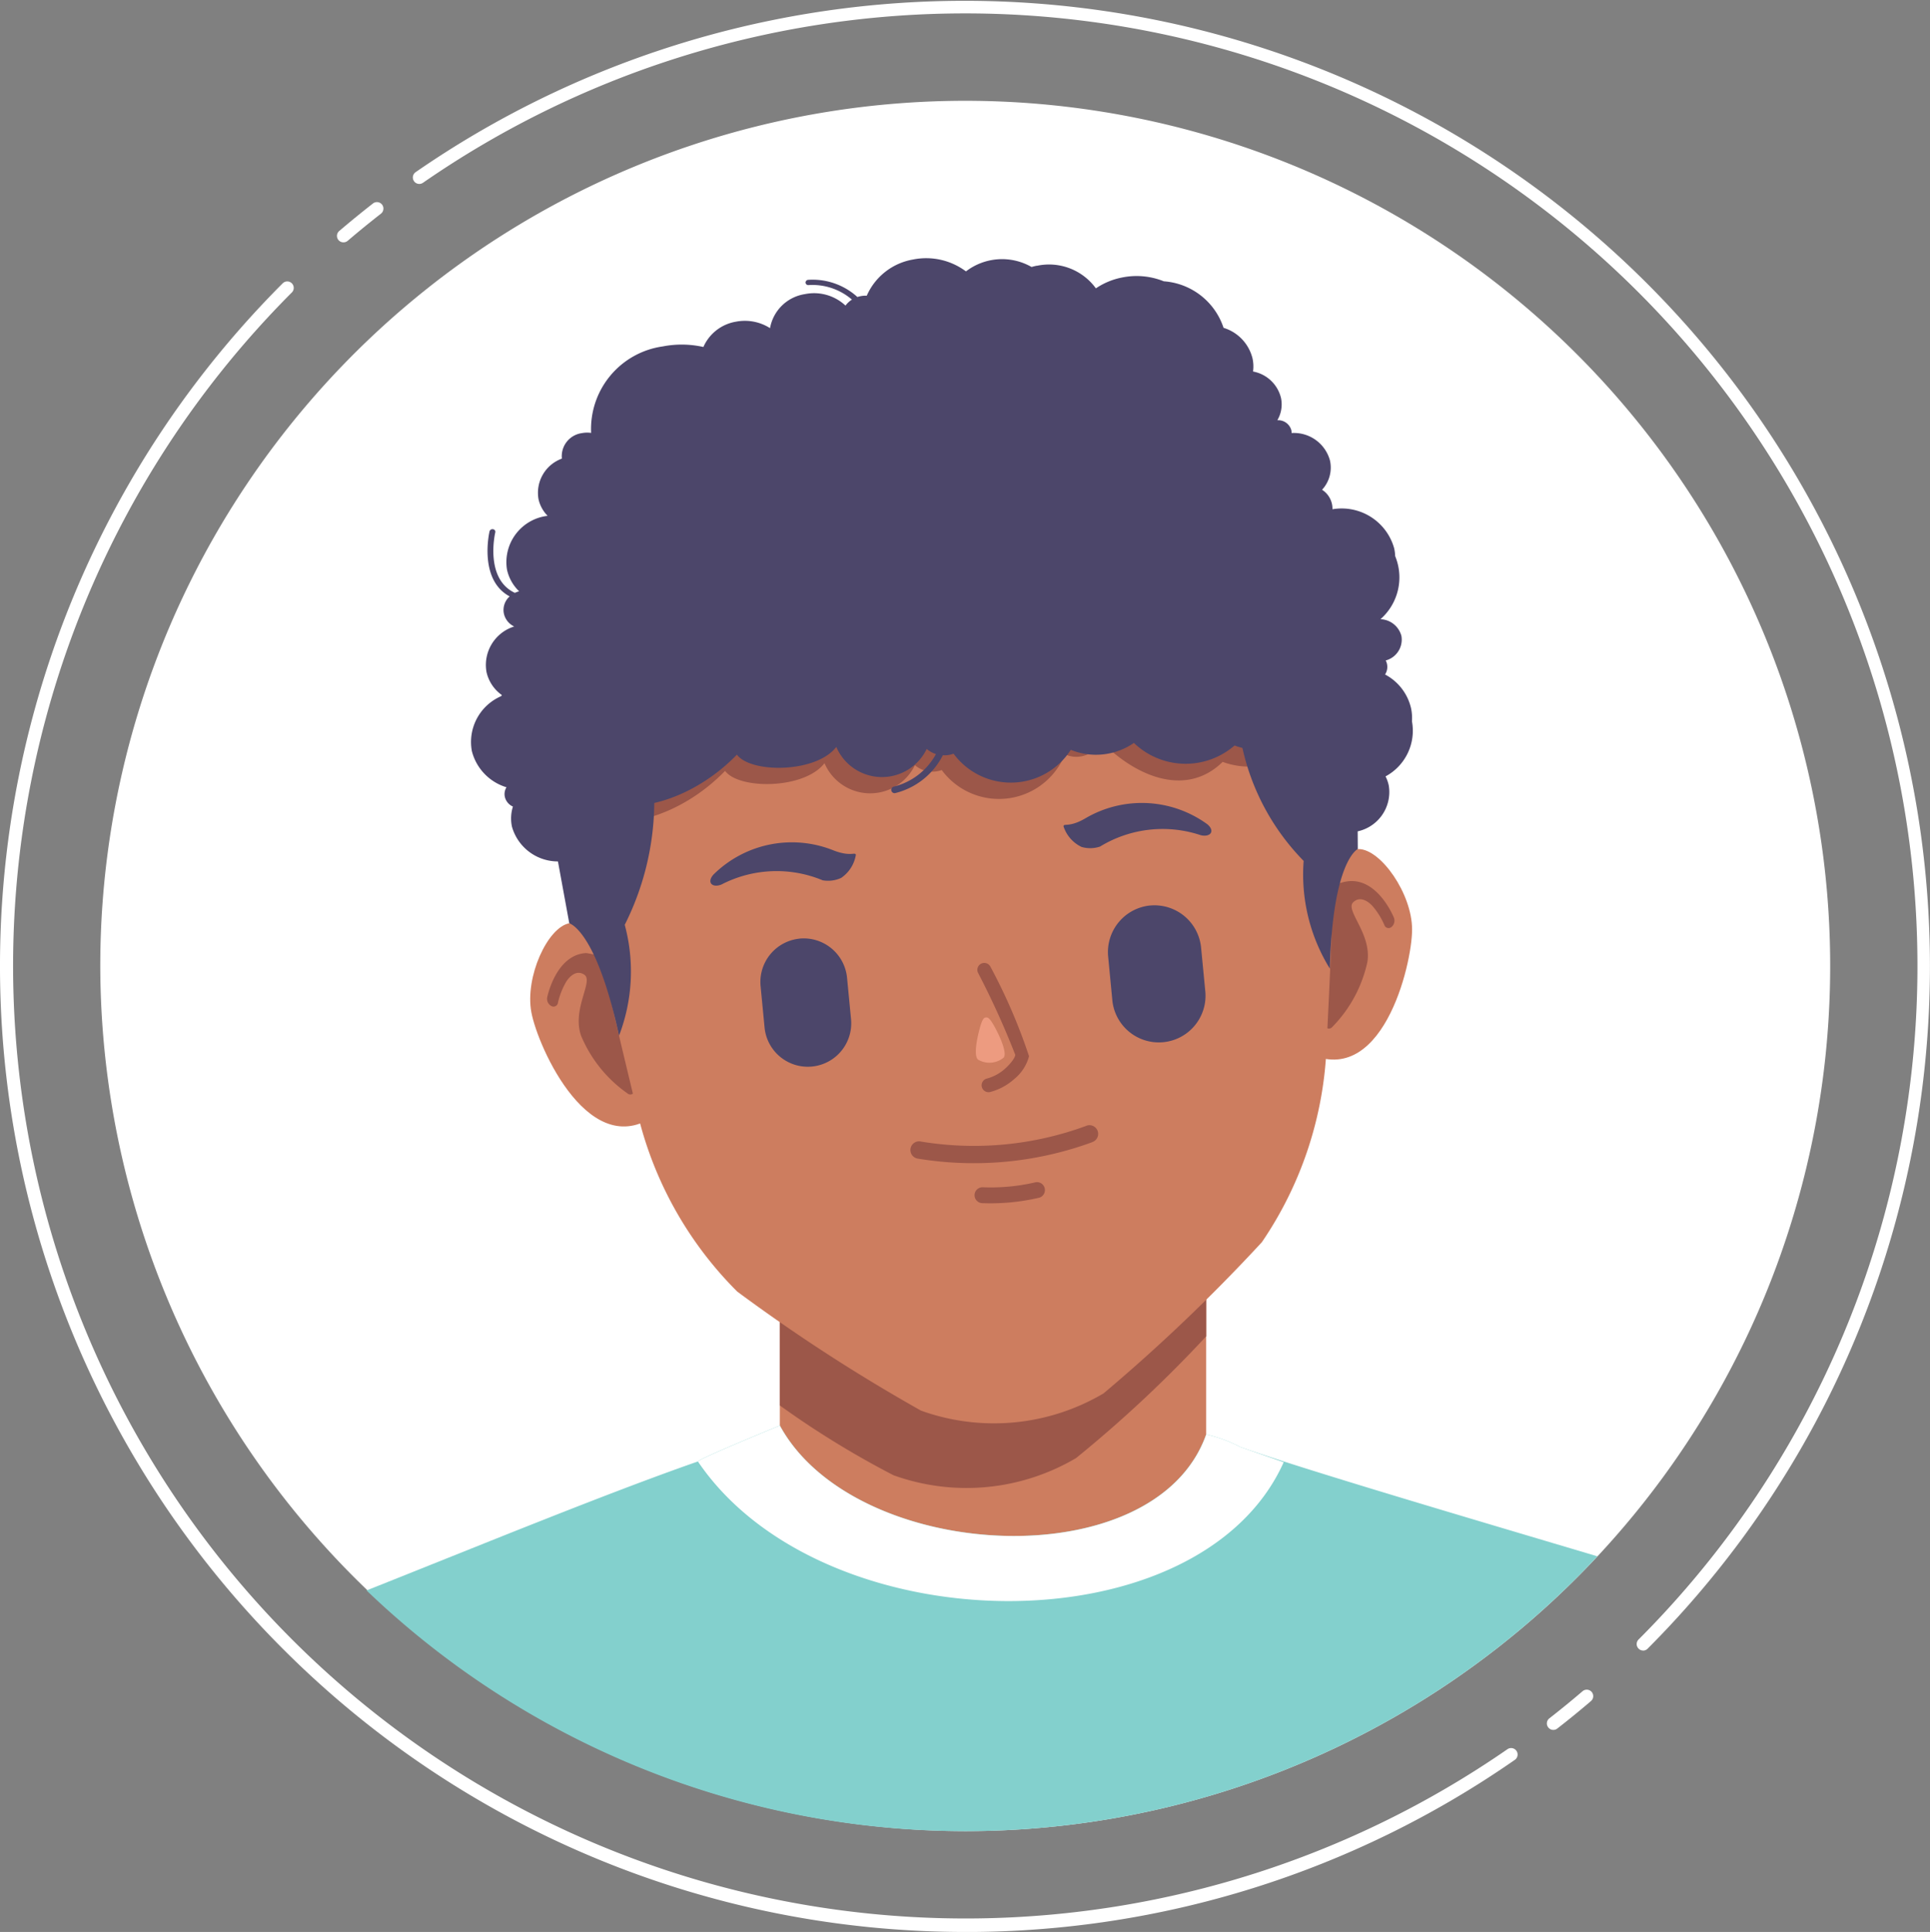 <svg xmlns="http://www.w3.org/2000/svg" xmlns:xlink="http://www.w3.org/1999/xlink" id="avatar-02" width="60" height="60.047" viewBox="0 0 60 60.047"><rect x="0" y="0" width="60" height="60.047" fill="#808080" stroke="none"/><defs><clipPath id="clip-path"><rect id="Rectangle_5222" data-name="Rectangle 5222" width="60" height="60.047" fill="none"></rect></clipPath></defs><g id="Group_14663" data-name="Group 14663" clip-path="url(#clip-path)"><path id="Path_11187" data-name="Path 11187" d="M33.808,60.734a26.89,26.89,0,1,0-26.89-26.89,26.942,26.942,0,0,0,26.89,26.89" transform="translate(-3.801 -3.821)" fill="#fff" fill-rule="evenodd"></path><path id="Path_11188" data-name="Path 11188" d="M30.023,60.047A29.983,29.983,0,0,1,8.788,51.242h0a30.008,30.008,0,0,1,0-42.436.2.2,0,0,1,.285.284,29.608,29.608,0,0,0,37.79,45.277.2.2,0,0,1,.23.331,29.877,29.877,0,0,1-17.071,5.35m18.269-6.281a.2.2,0,0,1-.159-.078.2.2,0,0,1,.035-.282q.524-.408,1.031-.842a.2.2,0,1,1,.262.306q-.516.441-1.046.853a.2.2,0,0,1-.123.043M51.083,51.3a.2.2,0,0,1-.142-.059.2.2,0,0,1,0-.285A29.607,29.607,0,0,0,13.15,5.681a.2.2,0,1,1-.229-.33,30.01,30.01,0,0,1,38.3,45.892.2.2,0,0,1-.142.059m-40.4-43.77a.2.2,0,0,1-.131-.354q.517-.441,1.047-.854a.2.2,0,0,1,.247.318q-.524.408-1.032.842a.2.2,0,0,1-.131.048" transform="translate(0 0)" fill="#fff"></path><path id="Path_11189" data-name="Path 11189" d="M58.335,70.612a.271.271,0,0,0,.326-.434,5.362,5.362,0,0,0-4.812-.482.272.272,0,0,0,.175.516,4.792,4.792,0,0,1,4.312.4" transform="translate(-29.486 -38.108)" fill="#342a60" fill-rule="evenodd"></path><path id="Path_11190" data-name="Path 11190" d="M50.092,18.045c-.058.011-.114.025-.169.041a1.845,1.845,0,0,0-2.039.137,2.068,2.068,0,0,0-1.647-.369A1.928,1.928,0,0,0,44.8,18.979a.807.807,0,0,0-.191.014.944.944,0,0,0-.1.026,2.071,2.071,0,0,0-1.525-.534.088.088,0,0,0-.088.087.086.086,0,0,0,.094.077,1.879,1.879,0,0,1,1.349.451.736.736,0,0,0-.2.186,1.431,1.431,0,0,0-1.266-.356,1.3,1.3,0,0,0-1.08,1.057,1.458,1.458,0,0,0-1.064-.2,1.348,1.348,0,0,0-1.008.786,3.066,3.066,0,0,0-1.262-.018,2.592,2.592,0,0,0-2.228,2.688.886.886,0,0,0-.288.007.723.723,0,0,0-.621.792,1.131,1.131,0,0,0-.726,1.264,1.068,1.068,0,0,0,.284.516l-.015,0A1.449,1.449,0,0,0,33.617,27.5a1.323,1.323,0,0,0,.376.666.772.772,0,0,0-.132.049c-.952-.442-.61-1.879-.609-1.883a.08.08,0,0,0-.071-.095.093.093,0,0,0-.108.065s-.356,1.5.626,2.023a.56.56,0,0,0-.18.535.585.585,0,0,0,.32.4,1.252,1.252,0,0,0-.86,1.417,1.2,1.2,0,0,0,.5.73,1.551,1.551,0,0,0-.956,1.723A1.58,1.58,0,0,0,33.6,34.257a.4.4,0,0,0-.051.3.439.439,0,0,0,.251.3,1.219,1.219,0,0,0-.029.629,1.485,1.485,0,0,0,1.775,1.035,1.758,1.758,0,0,0,.191-.048.915.915,0,0,0-.036.521,1.009,1.009,0,0,0,.526.67,1.873,1.873,0,0,0,1.191,2.665.1.1,0,0,0,.121-.044.078.078,0,0,0-.047-.107,1.725,1.725,0,0,1-1.1-2.442,1.252,1.252,0,0,0,.308.067,1.579,1.579,0,0,0-.06.883,1.923,1.923,0,0,0,2.3,1.34,2.123,2.123,0,0,0,.69-.262,1.135,1.135,0,0,0,0,.5,1.39,1.39,0,0,0,1.661.969,1.453,1.453,0,0,0,.928-.59l.03.037c-.08.4-.4,1-1.558,1.085a.087.087,0,0,0-.085.088.086.086,0,0,0,.1.074c1.168-.087,1.565-.647,1.7-1.088a2.3,2.3,0,0,0,2.025.565,2.121,2.121,0,0,0,1.706-1.531,3.508,3.508,0,0,0,4.657.141,2.29,2.29,0,0,0,2.071.61,2,2,0,0,0,1.711-2.308V38.3a3.146,3.146,0,0,0,1.211,0,3.111,3.111,0,0,0,.8-.269c1.928-.413,2.155-1.67,2.141-2.3a.8.8,0,0,0,.2-.259,1.469,1.469,0,0,0,1.03.173,1.25,1.25,0,0,0,1.07-1.443,1.135,1.135,0,0,0-.1-.283,1.612,1.612,0,0,0,.821-1.713,1.467,1.467,0,0,0-.03-.414,1.59,1.59,0,0,0-.806-1.04.433.433,0,0,0,.06-.327.426.426,0,0,0-.04-.109.67.67,0,0,0,.488-.763.7.7,0,0,0-.651-.52,1.728,1.728,0,0,0,.457-1.96,1.291,1.291,0,0,0-.032-.247,1.694,1.694,0,0,0-1.917-1.21.7.7,0,0,0-.324-.606A1.01,1.01,0,0,0,59.2,24.1a1.161,1.161,0,0,0-1.193-.853A.386.386,0,0,0,58,23.161a.425.425,0,0,0-.436-.312.966.966,0,0,0,.112-.7,1.1,1.1,0,0,0-.867-.814,1.161,1.161,0,0,0-.017-.409,1.325,1.325,0,0,0-.9-.949,2.113,2.113,0,0,0-1.857-1.446,2.266,2.266,0,0,0-1.284-.121,2.206,2.206,0,0,0-.828.34,1.8,1.8,0,0,0-1.839-.7" transform="translate(-17.854 -9.788)" fill="#4c466a" fill-rule="evenodd"></path><path id="Path_11191" data-name="Path 11191" d="M60.437,55.921h0a6.646,6.646,0,0,0-6.627,6.627V76.029a6.627,6.627,0,1,0,13.253,0V62.548a6.645,6.645,0,0,0-6.627-6.627" transform="translate(-29.566 -30.726)" fill="#cd7d5f" fill-rule="evenodd"></path><path id="Path_11192" data-name="Path 11192" d="M60.437,55.921h0a6.646,6.646,0,0,0-6.627,6.627V74.409a28.216,28.216,0,0,0,3.534,2.169,6.705,6.705,0,0,0,5.675-.534,39.285,39.285,0,0,0,4.045-3.784V62.548a6.645,6.645,0,0,0-6.627-6.627" transform="translate(-29.566 -30.726)" fill="#9c5749" fill-rule="evenodd"></path><path id="Path_11193" data-name="Path 11193" d="M35.592,99.459c-2.844.991-6.86,2.642-10.3,4.008a26.886,26.886,0,0,0,38.266-1.06c-4.2-1.25-9-2.663-11.107-3.4a4.289,4.289,0,0,0-1.057-.39c-1.59,4.5-10.93,3.991-13.253-.275,0,0-2.408.984-2.549,1.114" transform="translate(-13.897 -54.035)" fill="#83d0cd" fill-rule="evenodd"></path><path id="Path_11194" data-name="Path 11194" d="M66.364,99.482l-1.351-.473a4.292,4.292,0,0,0-1.058-.39c-1.59,4.5-10.929,3.991-13.253-.275,0,0-2.408.984-2.549,1.114,3.862,5.7,15.59,5.865,18.212.023" transform="translate(-26.457 -54.035)" fill="#fff" fill-rule="evenodd"></path><path id="Path_11195" data-name="Path 11195" d="M39.58,64.523s-1.106-.976-1.781-.847-1.38,1.667-1.179,2.761,1.858,4.8,3.958,3.127-1-5.041-1-5.041" transform="translate(-20.102 -34.98)" fill="#cd7d5f" fill-rule="evenodd"></path><path id="Path_11196" data-name="Path 11196" d="M41.177,66.789a.251.251,0,0,1,.077.284.138.138,0,0,1-.2.055s-.278,3.45-.833,2.97a4.137,4.137,0,0,1-1.426-1.778c-.294-.84.395-1.7.1-1.9s-.534.173-.557.207h0a2.285,2.285,0,0,0-.264.666.138.138,0,0,1-.206.1.257.257,0,0,1-.128-.268s.264-1.33,1.214-1.378a4.556,4.556,0,0,1,2.232,1.04" transform="translate(-20.729 -36.125)" fill="#9c5749" fill-rule="evenodd"></path><path id="Path_11197" data-name="Path 11197" d="M88.851,59.727s.91-1.16,1.6-1.157,1.662,1.388,1.663,2.5-.952,5.055-3.321,3.8.062-5.139.062-5.139" transform="translate(-48.215 -32.181)" fill="#cd7d5f" fill-rule="evenodd"></path><path id="Path_11198" data-name="Path 11198" d="M88.455,62.226a.249.249,0,0,0-.025.293.137.137,0,0,0,.21.017s.9,3.342,1.36,2.768a4.13,4.13,0,0,0,1.077-2.009c.136-.879-.7-1.6-.442-1.851s.557.073.586.1h0a2.249,2.249,0,0,1,.383.607.138.138,0,0,0,.221.061.256.256,0,0,0,.077-.287s-.5-1.258-1.444-1.132c-.9.119-2,1.425-2,1.429" transform="translate(-48.567 -33.4)" fill="#9c5749" fill-rule="evenodd"></path><path id="Path_11199" data-name="Path 11199" d="M50.575,30.006C64.617,28.889,63.583,40,63.175,48.918a11.615,11.615,0,0,1-2.014,6.134,54.293,54.293,0,0,1-4.922,4.7,6.7,6.7,0,0,1-5.675.535,54.325,54.325,0,0,1-5.713-3.7,11.617,11.617,0,0,1-3.124-5.65c-2.065-8.685-5.156-19.408,8.848-20.932" transform="translate(-21.932 -16.444)" fill="#cd7d5f" fill-rule="evenodd"></path><path id="Path_11200" data-name="Path 11200" d="M50.014,29.471c8.945-.711,11.772,3.54,12.54,9.024a1.862,1.862,0,0,1-1.895,1.472,2.351,2.351,0,0,1-1.025-.137c-1.2,1.174-2.828.353-3.78-.65a.841.841,0,0,1-.693.489.822.822,0,0,1-.429-.075,2.211,2.211,0,0,1-3.831.49.845.845,0,0,1-.834-.151,1.544,1.544,0,0,1-2.811-.063c-.622.814-2.659.826-3.091.24-1.315,1.363-3.347,2.065-4.743,1.259-.466-5.827,1.3-10.885,10.59-11.9" transform="translate(-21.624 -16.15)" fill="#9c5749" fill-rule="evenodd"></path><path id="Path_11201" data-name="Path 11201" d="M52.509,59.3a.967.967,0,0,0,.574-.076,1.08,1.08,0,0,0,.455-.716c-.019-.1-.161.071-.7-.14a3.465,3.465,0,0,0-3.729.756c-.215.246-.032.419.25.307a3.733,3.733,0,0,1,3.149-.131" transform="translate(-26.931 -31.939)" fill="#4c466a" fill-rule="evenodd"></path><path id="Path_11202" data-name="Path 11202" d="M74.521,56.732a.959.959,0,0,1-.579.012,1.077,1.077,0,0,1-.559-.639c0-.107.169.046.67-.244a3.462,3.462,0,0,1,3.8.178c.251.21.1.409-.2.342a3.736,3.736,0,0,0-3.133.351" transform="translate(-40.32 -30.421)" fill="#4c466a" fill-rule="evenodd"></path><path id="Path_11203" data-name="Path 11203" d="M68.2,71.427c.1-.141-.1-.61-.269-.921-.127-.235-.215-.344-.285-.318-.075-.013-.135.109-.2.36-.091.334-.182.83-.046.949a.7.7,0,0,0,.806-.071" transform="translate(-36.994 -38.562)" fill="#ed9b80" fill-rule="evenodd"></path><path id="Path_11204" data-name="Path 11204" d="M67.835,66.524a.215.215,0,0,0-.385.19,25.908,25.908,0,0,1,1.162,2.557c-.014.131-.221.346-.316.429a1.375,1.375,0,0,1-.572.31.215.215,0,0,0,.1.418,1.8,1.8,0,0,0,.757-.406,1.362,1.362,0,0,0,.459-.708,17.529,17.529,0,0,0-1.205-2.791" transform="translate(-37.049 -36.486)" fill="#9c5749" fill-rule="evenodd"></path><path id="Path_11205" data-name="Path 11205" d="M39.633,57.086a5.563,5.563,0,0,0,.177-3.444,8.58,8.58,0,0,0,.391-6.826c-1.312-4.074-3.094,1.438-3.094,1.438l.979,5.341s.835.2,1.547,3.492" transform="translate(-20.388 -24.898)" fill="#4c466a" fill-rule="evenodd"></path><path id="Path_11206" data-name="Path 11206" d="M88.288,52.848a5.562,5.562,0,0,1-.816-3.35,7.245,7.245,0,0,1-1.96-6.356c.529-4.248,3.609.556,3.609.556l.034,5.431s-.783.351-.868,3.719" transform="translate(-46.944 -22.74)" fill="#4c466a" fill-rule="evenodd"></path><path id="Path_11207" data-name="Path 11207" d="M69.252,82.033a.247.247,0,0,0-.133-.476,6.106,6.106,0,0,1-1.618.15.247.247,0,0,0-.018.494,6.658,6.658,0,0,0,1.769-.169" transform="translate(-36.948 -44.806)" fill="#9c5749" fill-rule="evenodd"></path><path id="Path_11208" data-name="Path 11208" d="M68.482,78.155a.27.27,0,1,0-.2-.5,10.1,10.1,0,0,1-5.115.482.27.27,0,1,0-.1.53,10.7,10.7,0,0,0,5.416-.51" transform="translate(-34.531 -42.656)" fill="#9c5749" fill-rule="evenodd"></path><path id="Path_11209" data-name="Path 11209" d="M52.151,36.793a2.213,2.213,0,0,1-3.642.118.857.857,0,0,1-.213.047.823.823,0,0,1-.12,0A2.269,2.269,0,0,1,46.7,38.134a.1.1,0,1,1-.051-.2,2.05,2.05,0,0,0,1.312-1.011.846.846,0,0,1-.287-.16,1.544,1.544,0,0,1-2.811-.063c-.622.814-2.659.826-3.09.24-1.886,1.955-5.243,2.549-6.093-.707-.1.048-.023.063-.316.088a1.043,1.043,0,0,1-.959-.761c-.428-.059,1.154-1.955.93-2.31L42.8,24.7l12.769-.161c.432.766,3.387,5.026,4.355,8.315a2.178,2.178,0,0,0,.127-1.1.1.1,0,1,1,.207-.026,2.33,2.33,0,0,1-.247,1.439c.5,1.925.24,3.452-1.742,3.626a2.353,2.353,0,0,1-1.025-.137,2.32,2.32,0,0,1-3.129-.08,2.075,2.075,0,0,1-1.961.215" transform="translate(-18.864 -13.485)" fill="#4c466a" fill-rule="evenodd"></path><path id="Path_11210" data-name="Path 11210" d="M77.756,62.457h0a1.456,1.456,0,0,1,1.585,1.306l.134,1.386a1.452,1.452,0,0,1-2.89.279l-.133-1.387a1.456,1.456,0,0,1,1.305-1.585" transform="translate(-42.002 -34.313)" fill="#4c466a" fill-rule="evenodd"></path><path id="Path_11211" data-name="Path 11211" d="M53.686,64.74h0a1.354,1.354,0,0,1,1.474,1.214l.124,1.289a1.35,1.35,0,1,1-2.688.26l-.124-1.289a1.354,1.354,0,0,1,1.214-1.473" transform="translate(-28.827 -35.568)" fill="#4c466a" fill-rule="evenodd"></path></g></svg>